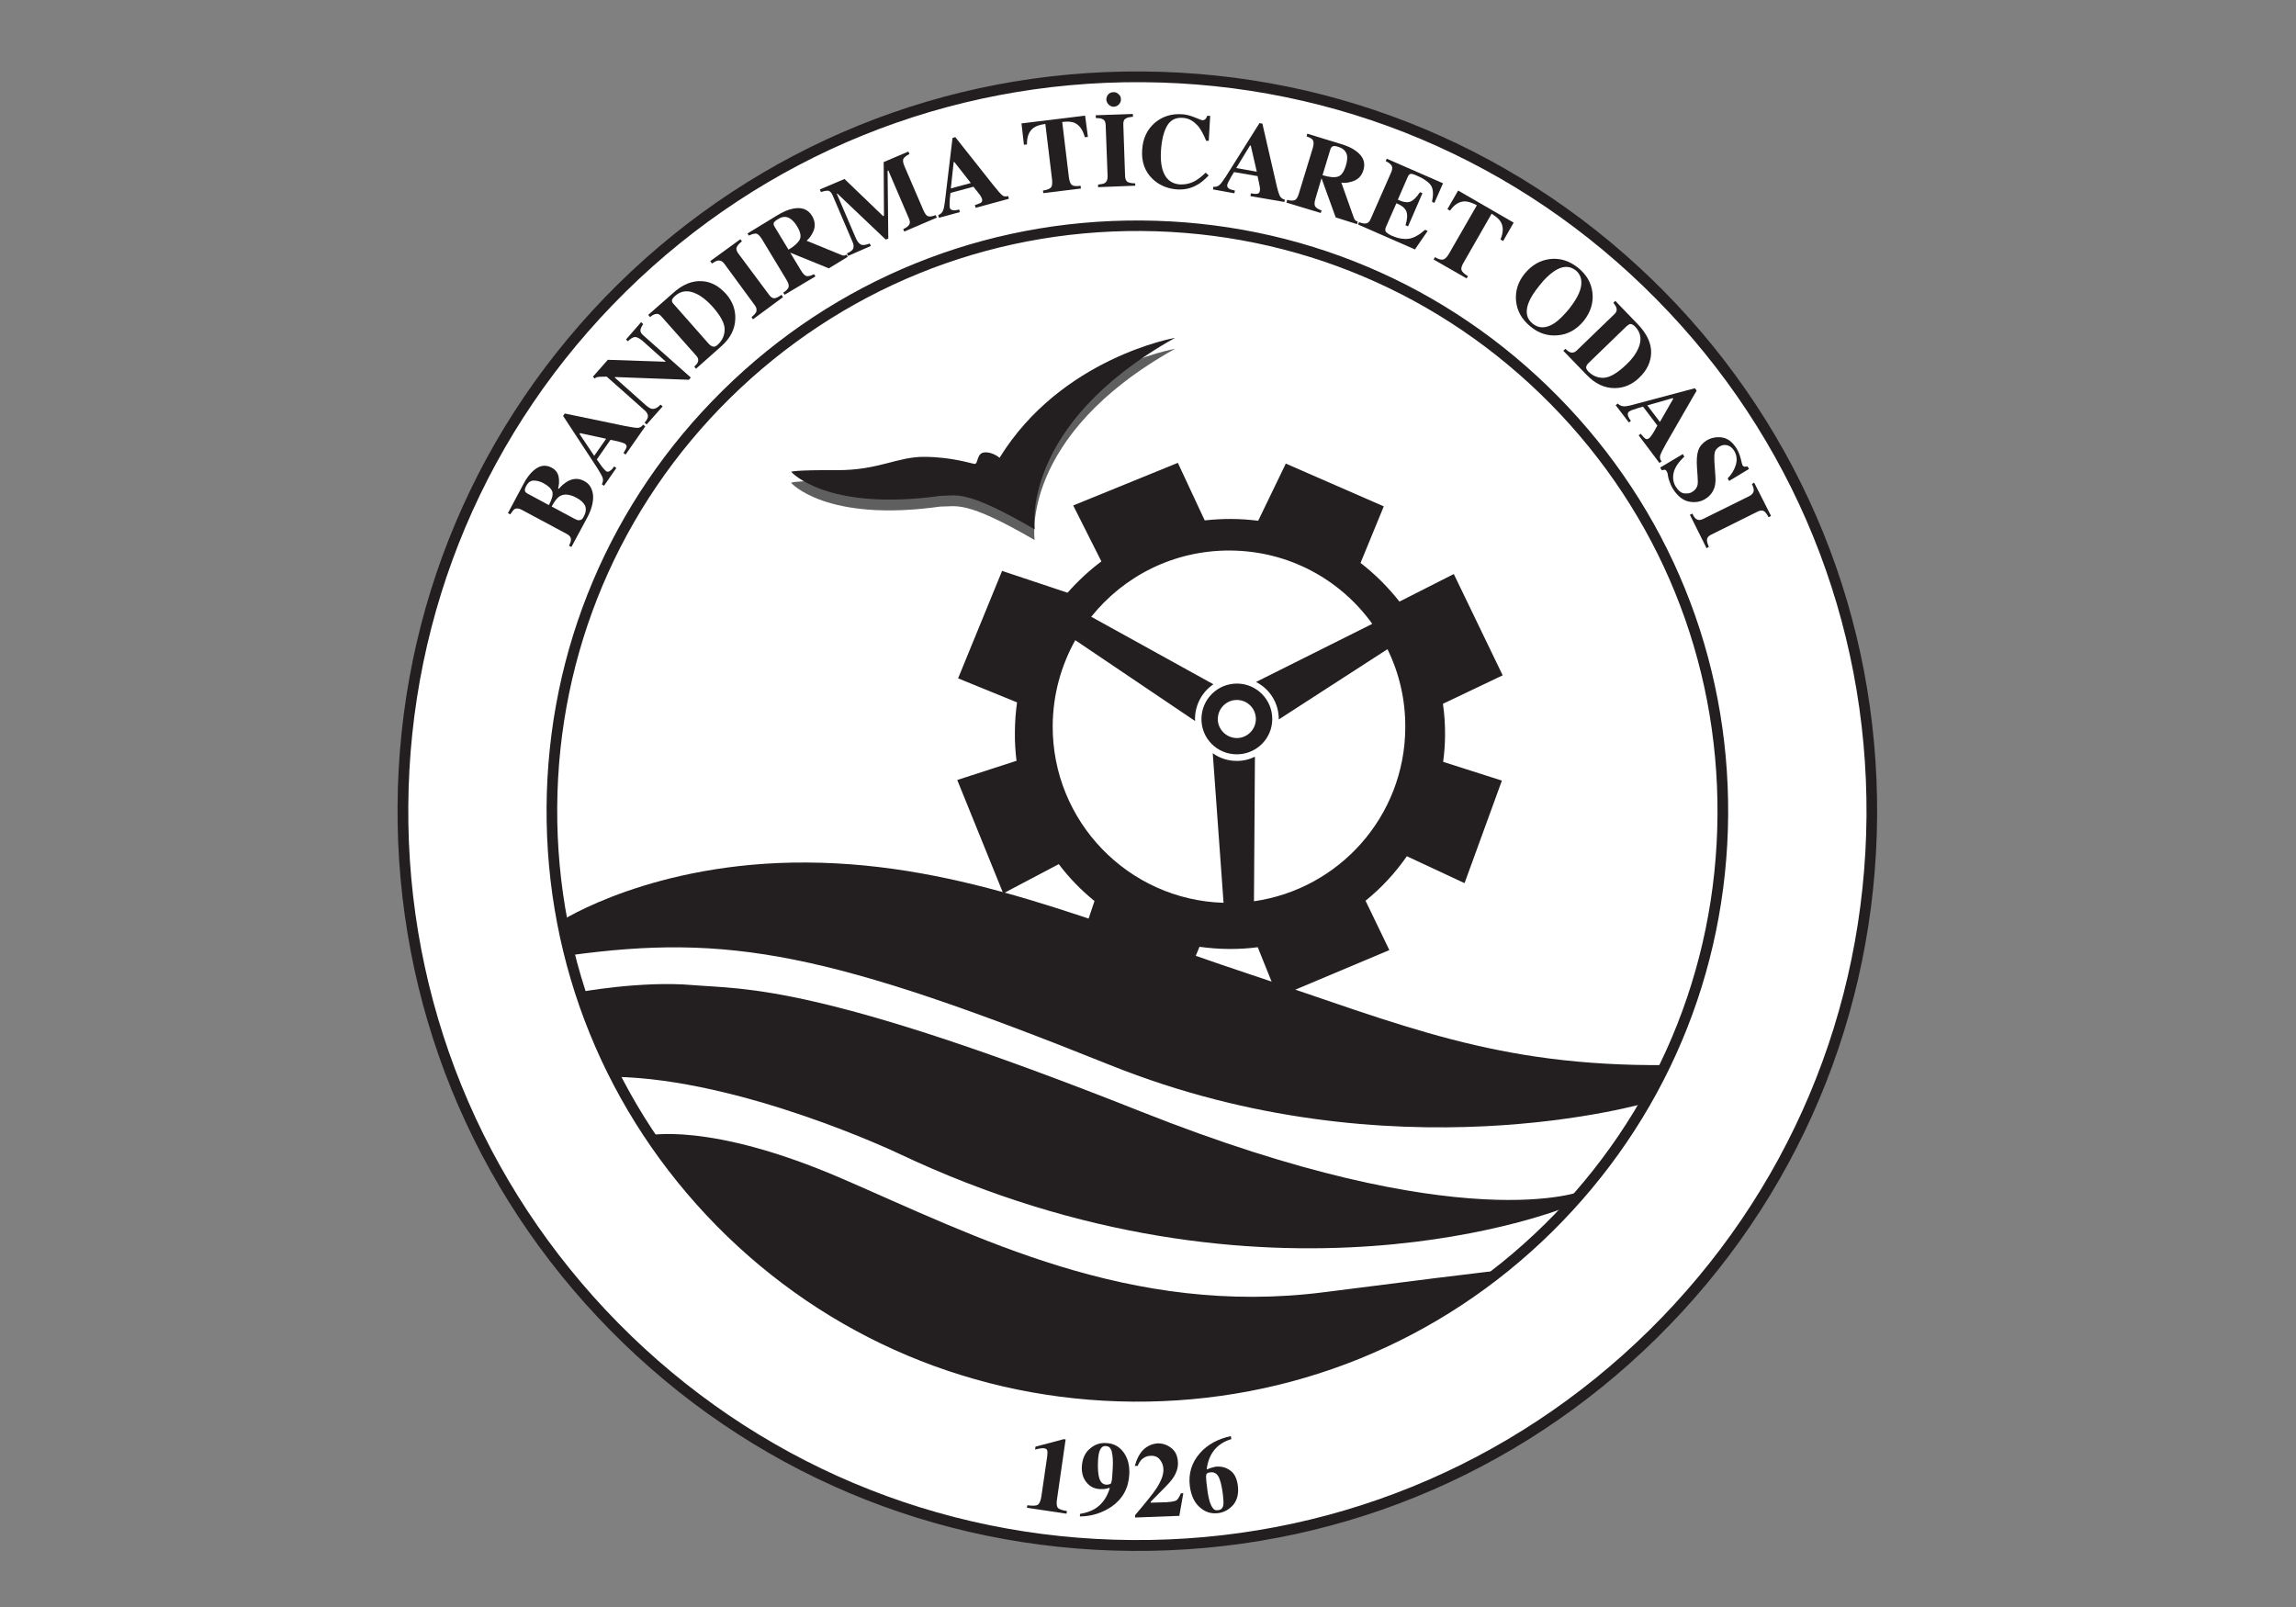 <?xml version="1.0" encoding="utf-8"?>
<!-- Generator: Adobe Illustrator 16.0.0, SVG Export Plug-In . SVG Version: 6.00 Build 0)  -->
<!DOCTYPE svg PUBLIC "-//W3C//DTD SVG 1.1//EN" "http://www.w3.org/Graphics/SVG/1.1/DTD/svg11.dtd">
<svg version="1.1" id="Layer_1" xmlns="http://www.w3.org/2000/svg" xmlns:xlink="http://www.w3.org/1999/xlink" x="0px" y="0px"
	 width="100px" height="70px" viewBox="0 0 100 70" enable-background="new 0 0 100 70" xml:space="preserve">
<rect x="0" y="0" width="100" height="70" fill="#808080" stroke="none"/>
<g>
	<path fill="#FFFFFF" d="M49.281,67.316c-8.545-0.059-16.555-3.439-22.56-9.526c-5.997-6.076-9.273-14.142-9.209-22.689
		c0.056-8.543,3.446-16.561,9.525-22.553c6.089-5.998,14.146-9.266,22.69-9.211c8.544,0.064,16.557,3.443,22.555,9.527
		c5.999,6.074,9.272,14.143,9.211,22.686c-0.06,8.546-3.443,16.563-9.526,22.56C65.887,64.109,57.827,67.378,49.281,67.316z"/>
	<g>
		<path fill="#231F20" d="M53.883,29.776c-0.857-0.004-1.547,0.681-1.555,1.534c-0.008,0.851,0.676,1.544,1.529,1.547
			c0.854,0.007,1.55-0.678,1.555-1.526C55.418,30.479,54.734,29.782,53.883,29.776z M53.863,32.149
			c-0.455-0.006-0.826-0.383-0.823-0.83c0.003-0.461,0.378-0.832,0.833-0.829c0.462,0.003,0.83,0.376,0.825,0.839
			C54.693,31.778,54.322,32.153,53.863,32.149z"/>
		<path fill="#231F20" d="M62.938,32.04c0.004-0.471-0.026-0.927-0.092-1.383l2.602-1.24l-2.129-4.412l-2.367,1.2
			c-0.492-0.626-1.061-1.194-1.695-1.684l1.012-2.464l-4.267-1.863l-1.203,2.49c-0.38-0.047-0.771-0.078-1.165-0.078
			c-0.396-0.002-0.781,0.02-1.164,0.062l-1.17-2.507l-4.557,1.857l1.227,2.437c-0.535,0.397-1.03,0.863-1.473,1.364l-2.852-0.951
			l-1.916,4.68l2.568,1.047c-0.061,0.432-0.092,0.869-0.094,1.315c-0.005,0.411,0.021,0.827,0.07,1.23l-2.581,0.836l2.003,4.941
			l2.419-1.276c0.453,0.6,0.973,1.135,1.556,1.607l-0.651,1.939l4.487,1.844l0.736-1.789c0.411,0.055,0.829,0.091,1.258,0.094
			c0.435,0.004,0.864-0.021,1.28-0.076l0.873,2.17l4.859-2.045l-1.037-2.15c0.692-0.559,1.295-1.211,1.799-1.939l2.513,1.173
			l1.627-4.467l-2.558-0.816C62.904,32.81,62.936,32.423,62.938,32.04z M54.615,39.259l0.042-6.297
			c-0.24,0.118-0.513,0.188-0.802,0.182c-0.385,0-0.742-0.125-1.035-0.334l0.471,6.515c-4.152-0.124-7.468-3.544-7.442-7.722
			c0.011-1.353,0.37-2.617,0.983-3.717l5.219,3.521c0-0.031-0.004-0.067-0.004-0.096c0.004-0.622,0.322-1.186,0.803-1.504
			l-5.322-2.941c1.421-1.775,3.604-2.902,6.057-2.885c2.552,0.016,4.802,1.268,6.183,3.194l-5.063,2.532
			c0.594,0.298,0.995,0.918,0.991,1.632l4.734-3.061c0.508,1.032,0.786,2.196,0.776,3.427C61.182,35.568,58.32,38.729,54.615,39.259
			z"/>
	</g>
	<path fill="#605F5F" d="M45.063,23.524c0,0-0.684-4.531,6.113-8.329c0,0-4.955,0.86-7.645,5.228c0,0-0.295-0.274-0.651-0.244
		c-0.361,0.027-0.27,0.52-0.438,0.502c-0.159-0.021-0.994-0.301-2.184-0.311c-1.19-0.009-1.989,0.584-3.833,0.575
		c-1.846-0.015-1.972,0.085-1.972,0.085s1.514,1.738,6.5,1.036C41.662,22.075,42.014,21.753,45.063,23.524z"/>
	<path fill="#231F20" d="M45.066,23.06c0,0-0.685-4.539,6.114-8.345c0,0-4.954,0.862-7.646,5.227c0,0-0.296-0.262-0.65-0.236
		c-0.363,0.024-0.27,0.517-0.438,0.501c-0.159-0.018-0.993-0.301-2.185-0.307c-1.189-0.009-1.99,0.59-3.832,0.58
		c-1.846-0.012-1.971,0.07-1.971,0.07s1.512,1.744,6.498,1.049C41.666,21.601,42.016,21.282,45.066,23.06z"/>
	<path fill="#231F20" d="M24.406,40.136c0,0,4.031-2.616,10.766-2.565c6.734,0.045,12.502,2.621,19.221,4.854
		c6.727,2.236,10.725,4.029,18.17,3.97l-0.78,1.623c0,0-11.125,3.313-23.414-1.617c-12.274-4.931-16.636-5.738-23.562-4.787
		L24.406,40.136z"/>
	<path fill="#231F20" d="M25.202,43.221c0,0,2.73-0.507,4.968-0.311c2.242,0.188,5.439-0.088,19.52,5.508
		c14.076,5.589,19.26,3.449,19.26,3.449l-0.683,0.697c0,0-12.979,5.347-29.164-2.334c0,0-6.791-3.225-12.34-3.325L25.202,43.221z"/>
	<path fill="#231F20" d="M28.152,49.473c0,0,2.686-0.656,8.518,1.865c5.828,2.521,12.543,6.03,20.998,4.95
		c8.453-1.082,7.885-0.966,7.885-0.966S53.02,66.199,36.91,57.541C36.91,57.541,32.186,55.225,28.152,49.473z"/>
	<g>
		<path fill="#231F20" d="M49.355,61.055c-6.869-0.05-13.314-2.761-18.137-7.652c-4.826-4.904-7.46-11.375-7.412-18.252
			c0.047-6.868,2.773-13.311,7.666-18.137c4.892-4.829,11.374-7.458,18.24-7.409c6.875,0.048,13.32,2.766,18.142,7.661
			c4.828,4.898,7.463,11.375,7.414,18.246c-0.05,6.875-2.771,13.308-7.668,18.144C62.711,58.479,56.229,61.104,49.355,61.055z
			 M49.712,10.062c-6.746-0.045-13.105,2.545-17.919,7.282c-4.799,4.737-7.479,11.063-7.524,17.808
			c-0.044,6.754,2.542,13.118,7.278,17.922c4.74,4.801,11.064,7.476,17.813,7.521c6.748,0.05,13.115-2.538,17.921-7.27
			c4.804-4.74,7.478-11.067,7.523-17.82c0.047-6.744-2.539-13.107-7.275-17.912C62.79,12.788,56.461,10.108,49.712,10.062z"/>
	</g>
	<g>
		<path fill="#231F20" d="M24.785,23.774c0.051-0.119,0.083-0.201,0.083-0.262c0.003-0.106-0.063-0.191-0.179-0.252l-1.977-1.06
			c-0.13-0.064-0.229-0.067-0.306-0.02c-0.047,0.034-0.107,0.11-0.182,0.225l-0.101-0.054l0.677-1.269
			c0.127-0.248,0.268-0.428,0.408-0.559c0.27-0.252,0.541-0.301,0.818-0.152c0.169,0.088,0.271,0.226,0.305,0.398
			c0.03,0.176,0.023,0.35-0.023,0.502l0.033,0.021c0.111-0.136,0.232-0.233,0.363-0.315c0.251-0.146,0.497-0.155,0.736-0.025
			c0.234,0.119,0.354,0.326,0.39,0.614c0.022,0.274-0.054,0.596-0.237,0.948l-0.705,1.311L24.785,23.774z M24.059,21.422
			c-0.043-0.126-0.164-0.249-0.375-0.368c-0.15-0.082-0.303-0.121-0.438-0.121c-0.139,0-0.248,0.082-0.335,0.249
			c-0.04,0.079-0.061,0.143-0.048,0.2c0.012,0.043,0.048,0.088,0.125,0.125l0.918,0.495C24.043,21.743,24.092,21.556,24.059,21.422z
			 M25.232,22.659c0.074,0,0.137-0.046,0.185-0.143c0.104-0.186,0.124-0.354,0.065-0.49c-0.068-0.134-0.196-0.252-0.391-0.353
			c-0.295-0.152-0.529-0.17-0.72-0.055c-0.114,0.079-0.223,0.219-0.343,0.446l1.021,0.548
			C25.125,22.649,25.185,22.668,25.232,22.659z"/>
		<path fill="#231F20" d="M26.213,21.094c0.056-0.095,0.064-0.197,0.027-0.308c-0.027-0.066-0.1-0.191-0.213-0.379l-1.501-2.289
			l0.073-0.106l2.59,0.538c0.297,0.057,0.488,0.088,0.586,0.088c0.1-0.006,0.172-0.053,0.234-0.137l0.096,0.07l-0.858,1.23
			l-0.091-0.072c0.078-0.123,0.124-0.203,0.135-0.262c0.01-0.046-0.021-0.101-0.08-0.144c-0.033-0.015-0.086-0.036-0.161-0.058
			c-0.044-0.012-0.1-0.032-0.166-0.045l-0.295-0.061l-0.595,0.854c0.111,0.161,0.188,0.268,0.221,0.313
			c0.076,0.101,0.141,0.16,0.182,0.197c0.056,0.042,0.122,0.033,0.192-0.03c0.05-0.024,0.099-0.095,0.161-0.176l0.094,0.068
			l-0.537,0.775L26.213,21.094z M26.4,19.112l-1.136-0.246l-0.024,0.036l0.64,0.954L26.4,19.112z"/>
		<path fill="#231F20" d="M28.076,18.413c0.111-0.131,0.158-0.236,0.143-0.313c-0.011-0.082-0.063-0.158-0.15-0.234l-1.645-1.461
			c-0.214,0.005-0.344,0.005-0.383,0.018c-0.041,0-0.088,0.018-0.139,0.067l-0.078-0.082l0.65-0.735l2.51,0.084l0.012-0.005
			l-1.023-0.915c-0.114-0.092-0.209-0.146-0.301-0.158c-0.093,0-0.201,0.061-0.322,0.186l-0.086-0.076l0.66-0.757l0.087,0.088
			c-0.078,0.112-0.118,0.212-0.118,0.276c-0.008,0.067,0.047,0.148,0.153,0.237l2.042,1.812l-0.084,0.098l-3.207-0.119l-0.023,0.021
			l1.361,1.212c0.107,0.095,0.195,0.144,0.272,0.152c0.109,0.015,0.228-0.042,0.362-0.183l0.092,0.076l-0.697,0.787L28.076,18.413z"
			/>
		<path fill="#231F20" d="M30.24,15.97c0.081-0.082,0.137-0.143,0.158-0.203c0.032-0.098,0.011-0.186-0.074-0.273l-1.518-1.711
			c-0.078-0.098-0.163-0.131-0.263-0.101c-0.056,0.007-0.134,0.049-0.231,0.131l-0.078-0.097l1.061-0.934
			c0.426-0.392,0.854-0.563,1.283-0.534c0.391,0.023,0.734,0.212,1.049,0.56c0.275,0.318,0.412,0.674,0.398,1.082
			c-0.011,0.443-0.217,0.847-0.609,1.193l-1.102,0.979L30.24,15.97z M31.066,15.097c0.05,0.016,0.11-0.008,0.188-0.076
			c0.203-0.188,0.305-0.402,0.307-0.668c0.007-0.264-0.178-0.604-0.544-1.015c-0.217-0.234-0.44-0.423-0.669-0.532
			c-0.362-0.182-0.684-0.157-0.956,0.094c-0.089,0.08-0.135,0.149-0.127,0.217c0.004,0.039,0.039,0.094,0.105,0.16l1.51,1.712
			C30.953,15.056,31.011,15.095,31.066,15.097z"/>
		<path fill="#231F20" d="M32.73,13.815c0.104-0.085,0.168-0.158,0.201-0.216c0.041-0.098,0.025-0.191-0.057-0.302l-1.332-1.816
			c-0.081-0.109-0.169-0.143-0.27-0.131c-0.061,0.004-0.15,0.055-0.262,0.128l-0.076-0.103l1.311-0.954l0.069,0.09
			c-0.118,0.095-0.183,0.168-0.213,0.229c-0.052,0.086-0.027,0.186,0.05,0.295l1.342,1.802c0.076,0.11,0.158,0.158,0.239,0.155
			c0.083-0.015,0.182-0.055,0.302-0.152l0.07,0.102l-1.309,0.967L32.73,13.815z"/>
		<path fill="#231F20" d="M34.115,12.746c0.135-0.082,0.213-0.171,0.231-0.239c0.021-0.083-0.009-0.189-0.097-0.328l-1.063-1.76
			c-0.094-0.156-0.183-0.237-0.265-0.244c-0.063-0.005-0.165,0.02-0.304,0.088l-0.061-0.093l1.276-0.778
			c0.265-0.164,0.493-0.262,0.692-0.299c0.385-0.085,0.668,0.02,0.844,0.311c0.129,0.219,0.152,0.441,0.061,0.665
			c-0.074,0.165-0.17,0.308-0.298,0.417l1.525,0.625c0.041,0.022,0.078,0.022,0.108,0.022c0.03-0.007,0.063-0.017,0.1-0.044
			l0.059,0.098l-0.825,0.502l-1.68-0.684l0,0l0.468,0.777c0.086,0.141,0.166,0.223,0.24,0.244c0.078,0.018,0.188-0.012,0.326-0.082
			l0.065,0.094L34.17,12.84L34.115,12.746z M34.834,10.43c0.066-0.14,0.031-0.331-0.122-0.577c-0.091-0.155-0.194-0.261-0.285-0.322
			c-0.164-0.115-0.347-0.112-0.538,0.013c-0.109,0.06-0.17,0.124-0.189,0.163c-0.012,0.049-0.006,0.104,0.033,0.162l0.609,1.006
			C34.602,10.725,34.765,10.567,34.834,10.43z"/>
		<path fill="#231F20" d="M36.886,11.038c0.167-0.07,0.258-0.148,0.28-0.225c0.021-0.082,0.015-0.174-0.039-0.286l-0.863-2.021
			c-0.049-0.111-0.109-0.176-0.181-0.197c-0.07-0.01-0.179,0.01-0.329,0.055l-0.047-0.111l1.074-0.457l1.682,1.617L38.5,9.397
			L38.488,7.06l1.074-0.458l0.05,0.106c-0.144,0.072-0.228,0.145-0.265,0.209c-0.033,0.07-0.017,0.182,0.053,0.341l0.811,1.884
			c0.064,0.158,0.14,0.256,0.207,0.276c0.079,0.028,0.188,0.009,0.334-0.048l0.05,0.109l-1.417,0.607L39.338,9.98
			c0.125-0.056,0.213-0.119,0.26-0.191c0.045-0.058,0.041-0.157-0.017-0.285l-0.892-2.082l-0.031,0.022l0.031,2.953l-0.114,0.036
			L36.467,8.43l-0.018,0.018l0.824,1.921c0.061,0.14,0.133,0.237,0.217,0.28c0.078,0.042,0.207,0.033,0.387-0.043l0.055,0.107
			l-0.996,0.434L36.886,11.038z"/>
		<path fill="#231F20" d="M40.863,9.37c0.105-0.041,0.18-0.107,0.218-0.217c0.025-0.066,0.054-0.203,0.08-0.422l0.325-2.721
			l0.121-0.037l1.641,2.073c0.189,0.237,0.316,0.386,0.396,0.452c0.072,0.067,0.16,0.074,0.266,0.04l0.031,0.121l-1.447,0.393
			L42.46,8.935c0.145-0.057,0.239-0.08,0.277-0.116c0.041-0.031,0.048-0.085,0.032-0.161c-0.011-0.039-0.042-0.082-0.078-0.152
			c-0.027-0.033-0.064-0.081-0.104-0.133l-0.189-0.24l-1,0.271C41.375,8.595,41.36,8.731,41.36,8.79
			c-0.005,0.123-0.003,0.215,0.008,0.264c0.024,0.067,0.077,0.1,0.169,0.105c0.053,0.01,0.137-0.008,0.238-0.033l0.031,0.113
			l-0.912,0.248L40.863,9.37z M42.283,7.972l-0.716-0.914l-0.03,0.002l-0.125,1.148L42.283,7.972z"/>
		<path fill="#231F20" d="M44.49,5.376l2.771-0.34l0.122,0.927l-0.136,0.013c-0.085-0.325-0.239-0.535-0.454-0.629
			c-0.123-0.05-0.302-0.064-0.529-0.033l0.292,2.424c0.024,0.164,0.063,0.271,0.132,0.322c0.068,0.049,0.193,0.061,0.376,0.031
			l0.015,0.121L45.44,8.413L45.426,8.3c0.177-0.027,0.291-0.07,0.346-0.134c0.055-0.058,0.068-0.177,0.049-0.351l-0.292-2.416
			c-0.228,0.031-0.393,0.086-0.503,0.162c-0.209,0.152-0.305,0.389-0.297,0.729l-0.133,0.016L44.49,5.376z"/>
		<path fill="#231F20" d="M47.826,8.041c0.13-0.019,0.223-0.03,0.278-0.06c0.097-0.056,0.137-0.149,0.137-0.29l-0.084-2.239
			c-0.001-0.135-0.048-0.228-0.142-0.265c-0.049-0.033-0.146-0.042-0.286-0.046L47.724,5.02l1.617-0.055l0.004,0.119
			C49.2,5.1,49.106,5.114,49.05,5.153c-0.092,0.042-0.133,0.14-0.125,0.271l0.077,2.246c0.003,0.123,0.041,0.212,0.112,0.258
			c0.079,0.039,0.191,0.058,0.328,0.058l0.004,0.103l-1.621,0.064L47.826,8.041L47.826,8.041z M48.273,4.106
			c0.059-0.055,0.129-0.091,0.213-0.091c0.093-0.01,0.163,0.023,0.23,0.085c0.068,0.051,0.104,0.133,0.105,0.219
			c0.004,0.091-0.03,0.164-0.088,0.23c-0.058,0.057-0.131,0.098-0.223,0.1c-0.08,0.004-0.156-0.033-0.221-0.091
			c-0.061-0.061-0.1-0.134-0.104-0.222C48.189,4.249,48.213,4.173,48.273,4.106z"/>
		<path fill="#231F20" d="M52.041,5.115c0.191,0.076,0.299,0.124,0.32,0.124c0.06,0,0.105-0.018,0.15-0.06
			c0.03-0.044,0.059-0.089,0.065-0.135l0.133,0.003l-0.063,1.086h-0.113c-0.1-0.252-0.205-0.438-0.305-0.584
			c-0.209-0.261-0.443-0.403-0.722-0.416c-0.309-0.021-0.539,0.101-0.684,0.364c-0.144,0.259-0.228,0.621-0.257,1.07
			c-0.02,0.318,0,0.599,0.068,0.823c0.123,0.404,0.377,0.62,0.766,0.645c0.234,0.007,0.466-0.045,0.676-0.168
			c0.122-0.072,0.27-0.182,0.436-0.346l0.133,0.121c-0.191,0.195-0.357,0.338-0.504,0.411c-0.25,0.146-0.525,0.21-0.826,0.201
			c-0.455-0.024-0.831-0.183-1.127-0.472c-0.32-0.313-0.476-0.732-0.441-1.248c0.027-0.493,0.213-0.891,0.555-1.188
			c0.326-0.271,0.709-0.398,1.162-0.37C51.65,4.981,51.84,5.033,52.041,5.115z"/>
		<path fill="#231F20" d="M52.848,8.133c0.113,0.021,0.213-0.019,0.291-0.101c0.051-0.045,0.133-0.17,0.254-0.346l1.461-2.322
			l0.127,0.018l0.595,2.586c0.063,0.295,0.123,0.472,0.163,0.56c0.048,0.085,0.113,0.151,0.22,0.165l-0.019,0.105l-1.48-0.256
			l0.025-0.121c0.143,0.027,0.25,0.037,0.295,0.01c0.051-0.006,0.082-0.047,0.094-0.131c0.008-0.037,0.008-0.094-0.006-0.17
			c-0.006-0.04-0.016-0.095-0.033-0.162l-0.063-0.297l-1.024-0.176c-0.104,0.16-0.166,0.275-0.192,0.33
			c-0.064,0.106-0.099,0.189-0.105,0.234c-0.014,0.07,0.023,0.125,0.105,0.177c0.045,0.021,0.125,0.042,0.229,0.063l-0.023,0.12
			l-0.931-0.168L52.848,8.133z M54.738,7.479l-0.262-1.141h-0.033L53.843,7.32L54.738,7.479z"/>
		<path fill="#231F20" d="M56.064,8.704c0.147,0.043,0.258,0.043,0.332,0.012c0.067-0.03,0.129-0.127,0.176-0.288l0.602-1.97
			c0.051-0.168,0.051-0.289,0-0.364c-0.027-0.046-0.115-0.101-0.268-0.155l0.033-0.115l1.431,0.438
			c0.296,0.088,0.522,0.186,0.688,0.316c0.318,0.23,0.424,0.504,0.324,0.832c-0.072,0.246-0.222,0.4-0.451,0.483
			c-0.168,0.058-0.344,0.089-0.51,0.063l0.551,1.55c0.021,0.04,0.041,0.083,0.063,0.092c0.021,0.027,0.054,0.032,0.099,0.055
			l-0.03,0.112L58.175,9.47l-0.614-1.696L57.555,7.77l-0.26,0.879c-0.048,0.152-0.053,0.261-0.02,0.328
			c0.033,0.072,0.131,0.133,0.283,0.191l-0.033,0.109l-1.496-0.451L56.064,8.704z M58.262,7.695c0.152-0.04,0.268-0.198,0.354-0.476
			c0.054-0.172,0.07-0.312,0.056-0.432c-0.037-0.19-0.159-0.321-0.379-0.389c-0.115-0.039-0.199-0.049-0.246-0.023
			C58,6.392,57.967,6.433,57.945,6.5l-0.344,1.131C57.891,7.717,58.118,7.741,58.262,7.695z"/>
		<path fill="#231F20" d="M59.148,9.779l0.043-0.103c0.123,0.049,0.221,0.069,0.279,0.057c0.1-0.002,0.178-0.068,0.229-0.197
			l0.902-2.051c0.051-0.129,0.049-0.229-0.017-0.305c-0.033-0.042-0.11-0.105-0.233-0.164L60.4,6.914l2.449,1.069L62.473,8.84
			L62.37,8.788c0.063-0.297,0.056-0.525-0.028-0.68c-0.088-0.152-0.301-0.316-0.64-0.459c-0.128-0.061-0.216-0.082-0.269-0.074
			c-0.049,0.01-0.092,0.064-0.125,0.141L60.881,8.7c0.237,0.109,0.424,0.137,0.553,0.079c0.121-0.046,0.26-0.18,0.41-0.407
			l0.109,0.046l-0.627,1.443L61.215,9.81c0.08-0.252,0.092-0.459,0.039-0.596c-0.049-0.136-0.193-0.264-0.436-0.361l-0.451,1.024
			c-0.04,0.082-0.04,0.167-0.01,0.216c0.033,0.043,0.121,0.109,0.258,0.176c0.277,0.119,0.519,0.158,0.742,0.131
			c0.215-0.03,0.451-0.164,0.711-0.389l0.113,0.048l-0.555,0.806L59.148,9.779z"/>
		<path fill="#231F20" d="M63.508,8.3l2.418,1.397l-0.458,0.802l-0.116-0.069c0.129-0.298,0.131-0.562,0.012-0.763
			c-0.066-0.121-0.202-0.233-0.399-0.357l-1.215,2.121c-0.09,0.143-0.119,0.258-0.097,0.331c0.023,0.075,0.117,0.171,0.283,0.269
			l-0.059,0.096l-1.436-0.822L62.5,11.2c0.154,0.098,0.277,0.127,0.355,0.105c0.078-0.018,0.166-0.1,0.25-0.246l1.218-2.117
			c-0.2-0.109-0.368-0.162-0.507-0.17c-0.254-0.003-0.471,0.131-0.662,0.404l-0.113-0.067L63.508,8.3z"/>
		<path fill="#231F20" d="M69.357,12.743c0.051,0.446-0.078,0.854-0.383,1.24c-0.31,0.373-0.686,0.586-1.125,0.622
			c-0.431,0.04-0.832-0.082-1.191-0.383c-0.383-0.313-0.596-0.69-0.631-1.151c-0.029-0.416,0.096-0.803,0.371-1.14
			c0.305-0.38,0.676-0.593,1.107-0.647c0.442-0.053,0.848,0.078,1.227,0.38C69.1,11.962,69.305,12.317,69.357,12.743z
			 M67.703,14.077c0.195-0.129,0.4-0.341,0.63-0.613c0.31-0.396,0.489-0.725,0.53-1.006c0.047-0.291-0.037-0.514-0.227-0.678
			c-0.279-0.217-0.595-0.207-0.955,0.039c-0.193,0.136-0.406,0.324-0.627,0.613c-0.226,0.277-0.384,0.52-0.472,0.742
			c-0.158,0.396-0.099,0.708,0.172,0.924C67.025,14.32,67.346,14.311,67.703,14.077z"/>
		<path fill="#231F20" d="M68.182,15.195c0.084,0.089,0.158,0.13,0.215,0.155c0.094,0.024,0.187,0.006,0.273-0.079l1.65-1.593
			c0.084-0.082,0.111-0.16,0.084-0.258c-0.01-0.059-0.062-0.134-0.133-0.23l0.078-0.086l0.985,1.021
			c0.396,0.413,0.595,0.838,0.579,1.258c-0.014,0.398-0.186,0.754-0.521,1.072c-0.303,0.295-0.654,0.444-1.055,0.451
			c-0.453,0.004-0.859-0.189-1.229-0.572l-1.02-1.055L68.182,15.195z M69.083,15.991c-0.009,0.045,0.021,0.111,0.089,0.186
			c0.191,0.191,0.414,0.291,0.68,0.279c0.258-0.012,0.594-0.201,0.988-0.583c0.234-0.219,0.406-0.45,0.512-0.69
			c0.164-0.37,0.121-0.686-0.131-0.951c-0.08-0.084-0.162-0.124-0.223-0.117c-0.036,0.005-0.094,0.041-0.168,0.108l-1.639,1.587
			C69.123,15.876,69.093,15.934,69.083,15.991z"/>
		<path fill="#231F20" d="M70.461,17.577c0.074,0.082,0.17,0.123,0.287,0.123c0.078-0.004,0.216-0.02,0.423-0.083l2.647-0.706
			l0.078,0.102l-1.322,2.291c-0.146,0.258-0.234,0.441-0.262,0.526c-0.026,0.094-0.015,0.183,0.056,0.267l-0.093,0.07l-0.904-1.203
			l0.088-0.07c0.102,0.121,0.168,0.197,0.217,0.222c0.042,0.024,0.098,0.016,0.16-0.036c0.027-0.027,0.063-0.061,0.107-0.132
			c0.024-0.042,0.057-0.081,0.094-0.143l0.148-0.271l-0.625-0.822c-0.191,0.054-0.313,0.09-0.367,0.117
			c-0.121,0.027-0.201,0.07-0.246,0.101c-0.055,0.052-0.063,0.11-0.034,0.201c0.019,0.046,0.058,0.122,0.12,0.206l-0.09,0.064
			l-0.574-0.75L70.461,17.577z M72.296,18.38l0.58-1.01l-0.022-0.029l-1.106,0.318L72.296,18.38z"/>
		<path fill="#231F20" d="M73.293,19.78l0.066,0.113c-0.258,0.236-0.414,0.477-0.465,0.695c-0.049,0.219-0.02,0.426,0.088,0.605
			c0.111,0.176,0.235,0.282,0.371,0.298c0.137,0.012,0.254,0.005,0.36-0.07c0.112-0.067,0.187-0.161,0.22-0.288
			c0.018-0.083,0.018-0.225,0.002-0.42l-0.024-0.341c-0.022-0.329-0.005-0.58,0.056-0.753c0.061-0.183,0.189-0.322,0.367-0.436
			c0.195-0.115,0.42-0.161,0.667-0.127c0.251,0.037,0.459,0.2,0.634,0.48c0.088,0.143,0.143,0.294,0.184,0.452
			c0.035,0.158,0.062,0.255,0.072,0.271c0.029,0.052,0.062,0.069,0.094,0.069c0.035,0,0.068,0,0.123-0.012l0.072,0.109l-0.869,0.525
			l-0.063-0.112c0.17-0.173,0.287-0.367,0.354-0.586c0.063-0.22,0.043-0.424-0.068-0.611c-0.084-0.134-0.182-0.213-0.305-0.246
			c-0.117-0.027-0.228-0.013-0.334,0.052c-0.121,0.075-0.195,0.167-0.215,0.276s-0.021,0.318,0.006,0.635l0.026,0.384
			c0.015,0.173,0.002,0.324-0.026,0.443c-0.065,0.236-0.203,0.423-0.418,0.55c-0.199,0.125-0.436,0.167-0.707,0.115
			c-0.269-0.055-0.513-0.252-0.72-0.592c-0.05-0.089-0.088-0.168-0.118-0.263c-0.037-0.088-0.064-0.176-0.078-0.276l-0.013-0.092
			c-0.008-0.018-0.014-0.035-0.022-0.055c-0.01-0.021-0.014-0.038-0.023-0.045c-0.023-0.043-0.049-0.064-0.086-0.064
			c-0.029,0-0.068,0.007-0.121,0.022l-0.074-0.118L73.293,19.78z"/>
		<path fill="#231F20" d="M73.711,22.374c0.053,0.121,0.111,0.196,0.16,0.23c0.088,0.063,0.193,0.063,0.309,0l2.016-0.997
			c0.121-0.063,0.183-0.149,0.187-0.249c0.002-0.064-0.024-0.155-0.081-0.277l0.1-0.055l0.733,1.446l-0.106,0.058
			c-0.07-0.131-0.131-0.211-0.18-0.248c-0.078-0.061-0.182-0.058-0.303,0.006l-2.014,1c-0.115,0.055-0.18,0.127-0.186,0.215
			c-0.006,0.083,0.023,0.188,0.082,0.316l-0.101,0.061l-0.726-1.458L73.711,22.374z"/>
	</g>
	<g>
		<path fill="#231F20" d="M44.744,65.568c0.23,0.031,0.387,0.027,0.462-0.026c0.073-0.062,0.122-0.173,0.149-0.354l0.257-1.764
			c0.013-0.111,0.013-0.204-0.005-0.255c-0.023-0.049-0.066-0.076-0.134-0.082c-0.038-0.01-0.099-0.006-0.18,0.008
			c-0.054,0.011-0.12,0.022-0.211,0.048l0.017-0.127l1.228-0.326l0.085,0.01l-0.377,2.619c-0.026,0.162-0.015,0.283,0.031,0.35
			c0.044,0.068,0.176,0.116,0.404,0.152l-0.021,0.115l-1.721-0.259L44.744,65.568z"/>
		<path fill="#231F20" d="M47.038,65.945c0.257-0.043,0.466-0.114,0.639-0.217c0.313-0.188,0.526-0.481,0.657-0.897l-0.023-0.021
			c-0.067,0.024-0.119,0.032-0.158,0.043c-0.074,0.012-0.15,0.016-0.23,0.012c-0.248-0.01-0.445-0.102-0.594-0.285
			c-0.148-0.174-0.224-0.41-0.211-0.696c0.021-0.331,0.131-0.593,0.339-0.77c0.211-0.188,0.448-0.276,0.726-0.255
			c0.31,0.012,0.559,0.145,0.748,0.396c0.188,0.253,0.273,0.571,0.254,0.964c-0.031,0.599-0.285,1.068-0.765,1.404
			c-0.396,0.272-0.86,0.426-1.386,0.433L47.038,65.945z M48.309,64.655c0.04-0.011,0.07-0.023,0.079-0.04
			c0.009-0.01,0.021-0.059,0.039-0.155c0.01-0.101,0.023-0.226,0.028-0.349c0.009-0.155,0.016-0.288,0.016-0.407
			s-0.008-0.224-0.021-0.318c-0.014-0.099-0.032-0.192-0.065-0.25c-0.043-0.098-0.121-0.144-0.219-0.146
			c-0.109-0.012-0.191,0.043-0.244,0.146c-0.054,0.101-0.084,0.25-0.098,0.464c-0.017,0.352,0,0.608,0.053,0.789
			c0.059,0.18,0.158,0.275,0.304,0.281C48.223,64.677,48.264,64.67,48.309,64.655z"/>
		<path fill="#231F20" d="M49.439,65.998c0.469-0.555,0.78-0.938,0.919-1.152c0.218-0.33,0.324-0.613,0.313-0.855
			c-0.004-0.145-0.052-0.277-0.146-0.401c-0.094-0.128-0.235-0.188-0.419-0.177c-0.162,0.006-0.298,0.072-0.406,0.186
			c-0.058,0.07-0.109,0.148-0.148,0.254h-0.128c0.091-0.319,0.222-0.563,0.396-0.725c0.176-0.158,0.379-0.24,0.604-0.256
			c0.219,0,0.413,0.061,0.594,0.207c0.18,0.137,0.279,0.354,0.287,0.648c0.004,0.143-0.029,0.305-0.107,0.467
			c-0.071,0.158-0.207,0.334-0.393,0.524l-0.687,0.697v0.041l0.665-0.019c0.229-0.016,0.375-0.037,0.447-0.078
			c0.067-0.047,0.136-0.146,0.199-0.308l0.109-0.009l-0.174,0.987l-1.923,0.073L49.439,65.998z"/>
		<path fill="#231F20" d="M53.631,62.686c-0.324,0.099-0.568,0.256-0.75,0.483c-0.181,0.228-0.283,0.504-0.324,0.829l0.026,0.007
			c0.051-0.021,0.095-0.046,0.128-0.055c0.076-0.031,0.156-0.041,0.236-0.062c0.229-0.021,0.436,0.023,0.619,0.154
			c0.192,0.125,0.303,0.348,0.346,0.662c0.045,0.35-0.021,0.629-0.199,0.848c-0.178,0.197-0.402,0.332-0.663,0.359
			c-0.29,0.035-0.556-0.04-0.792-0.253c-0.238-0.204-0.378-0.511-0.434-0.915c-0.072-0.553,0.08-1.042,0.447-1.455
			c0.328-0.371,0.78-0.611,1.336-0.732L53.631,62.686z M52.559,64.195c-0.021,0.027-0.031,0.072-0.031,0.138
			c0,0.039,0.007,0.097,0.01,0.164c0.007,0.065,0.012,0.139,0.027,0.228c0.015,0.155,0.035,0.303,0.058,0.414
			c0.024,0.112,0.046,0.217,0.073,0.299c0.037,0.108,0.078,0.193,0.137,0.264c0.045,0.07,0.124,0.096,0.219,0.08
			c0.135-0.014,0.208-0.092,0.229-0.227c0.014-0.089,0.007-0.248-0.022-0.484c-0.052-0.379-0.116-0.633-0.202-0.773
			c-0.076-0.121-0.188-0.179-0.33-0.164C52.634,64.143,52.588,64.162,52.559,64.195z"/>
	</g>
	<g>
		<path fill="#231F20" d="M49.312,67.557c-8.608-0.058-16.675-3.468-22.72-9.601c-6.043-6.126-9.335-14.243-9.277-22.855
			c0.059-8.606,3.467-16.669,9.594-22.717c6.131-6.038,14.244-9.332,22.85-9.271c8.61,0.061,16.683,3.467,22.726,9.588
			c6.039,6.133,9.33,14.244,9.271,22.854c-0.061,8.609-3.464,16.682-9.59,22.723C66.039,64.32,57.916,67.618,49.312,67.557z
			 M49.756,3.58c-8.479-0.058-16.48,3.185-22.52,9.142c-6.031,5.953-9.396,13.902-9.453,22.385
			c-0.063,8.482,3.191,16.48,9.144,22.525c5.952,6.035,13.907,9.396,22.386,9.451c8.486,0.062,16.48-3.19,22.519-9.14
			c6.04-5.955,9.398-13.911,9.462-22.395c0.056-8.479-3.192-16.48-9.149-22.512C66.189,6.993,58.24,3.636,49.756,3.58z"/>
	</g>
</g>
</svg>
